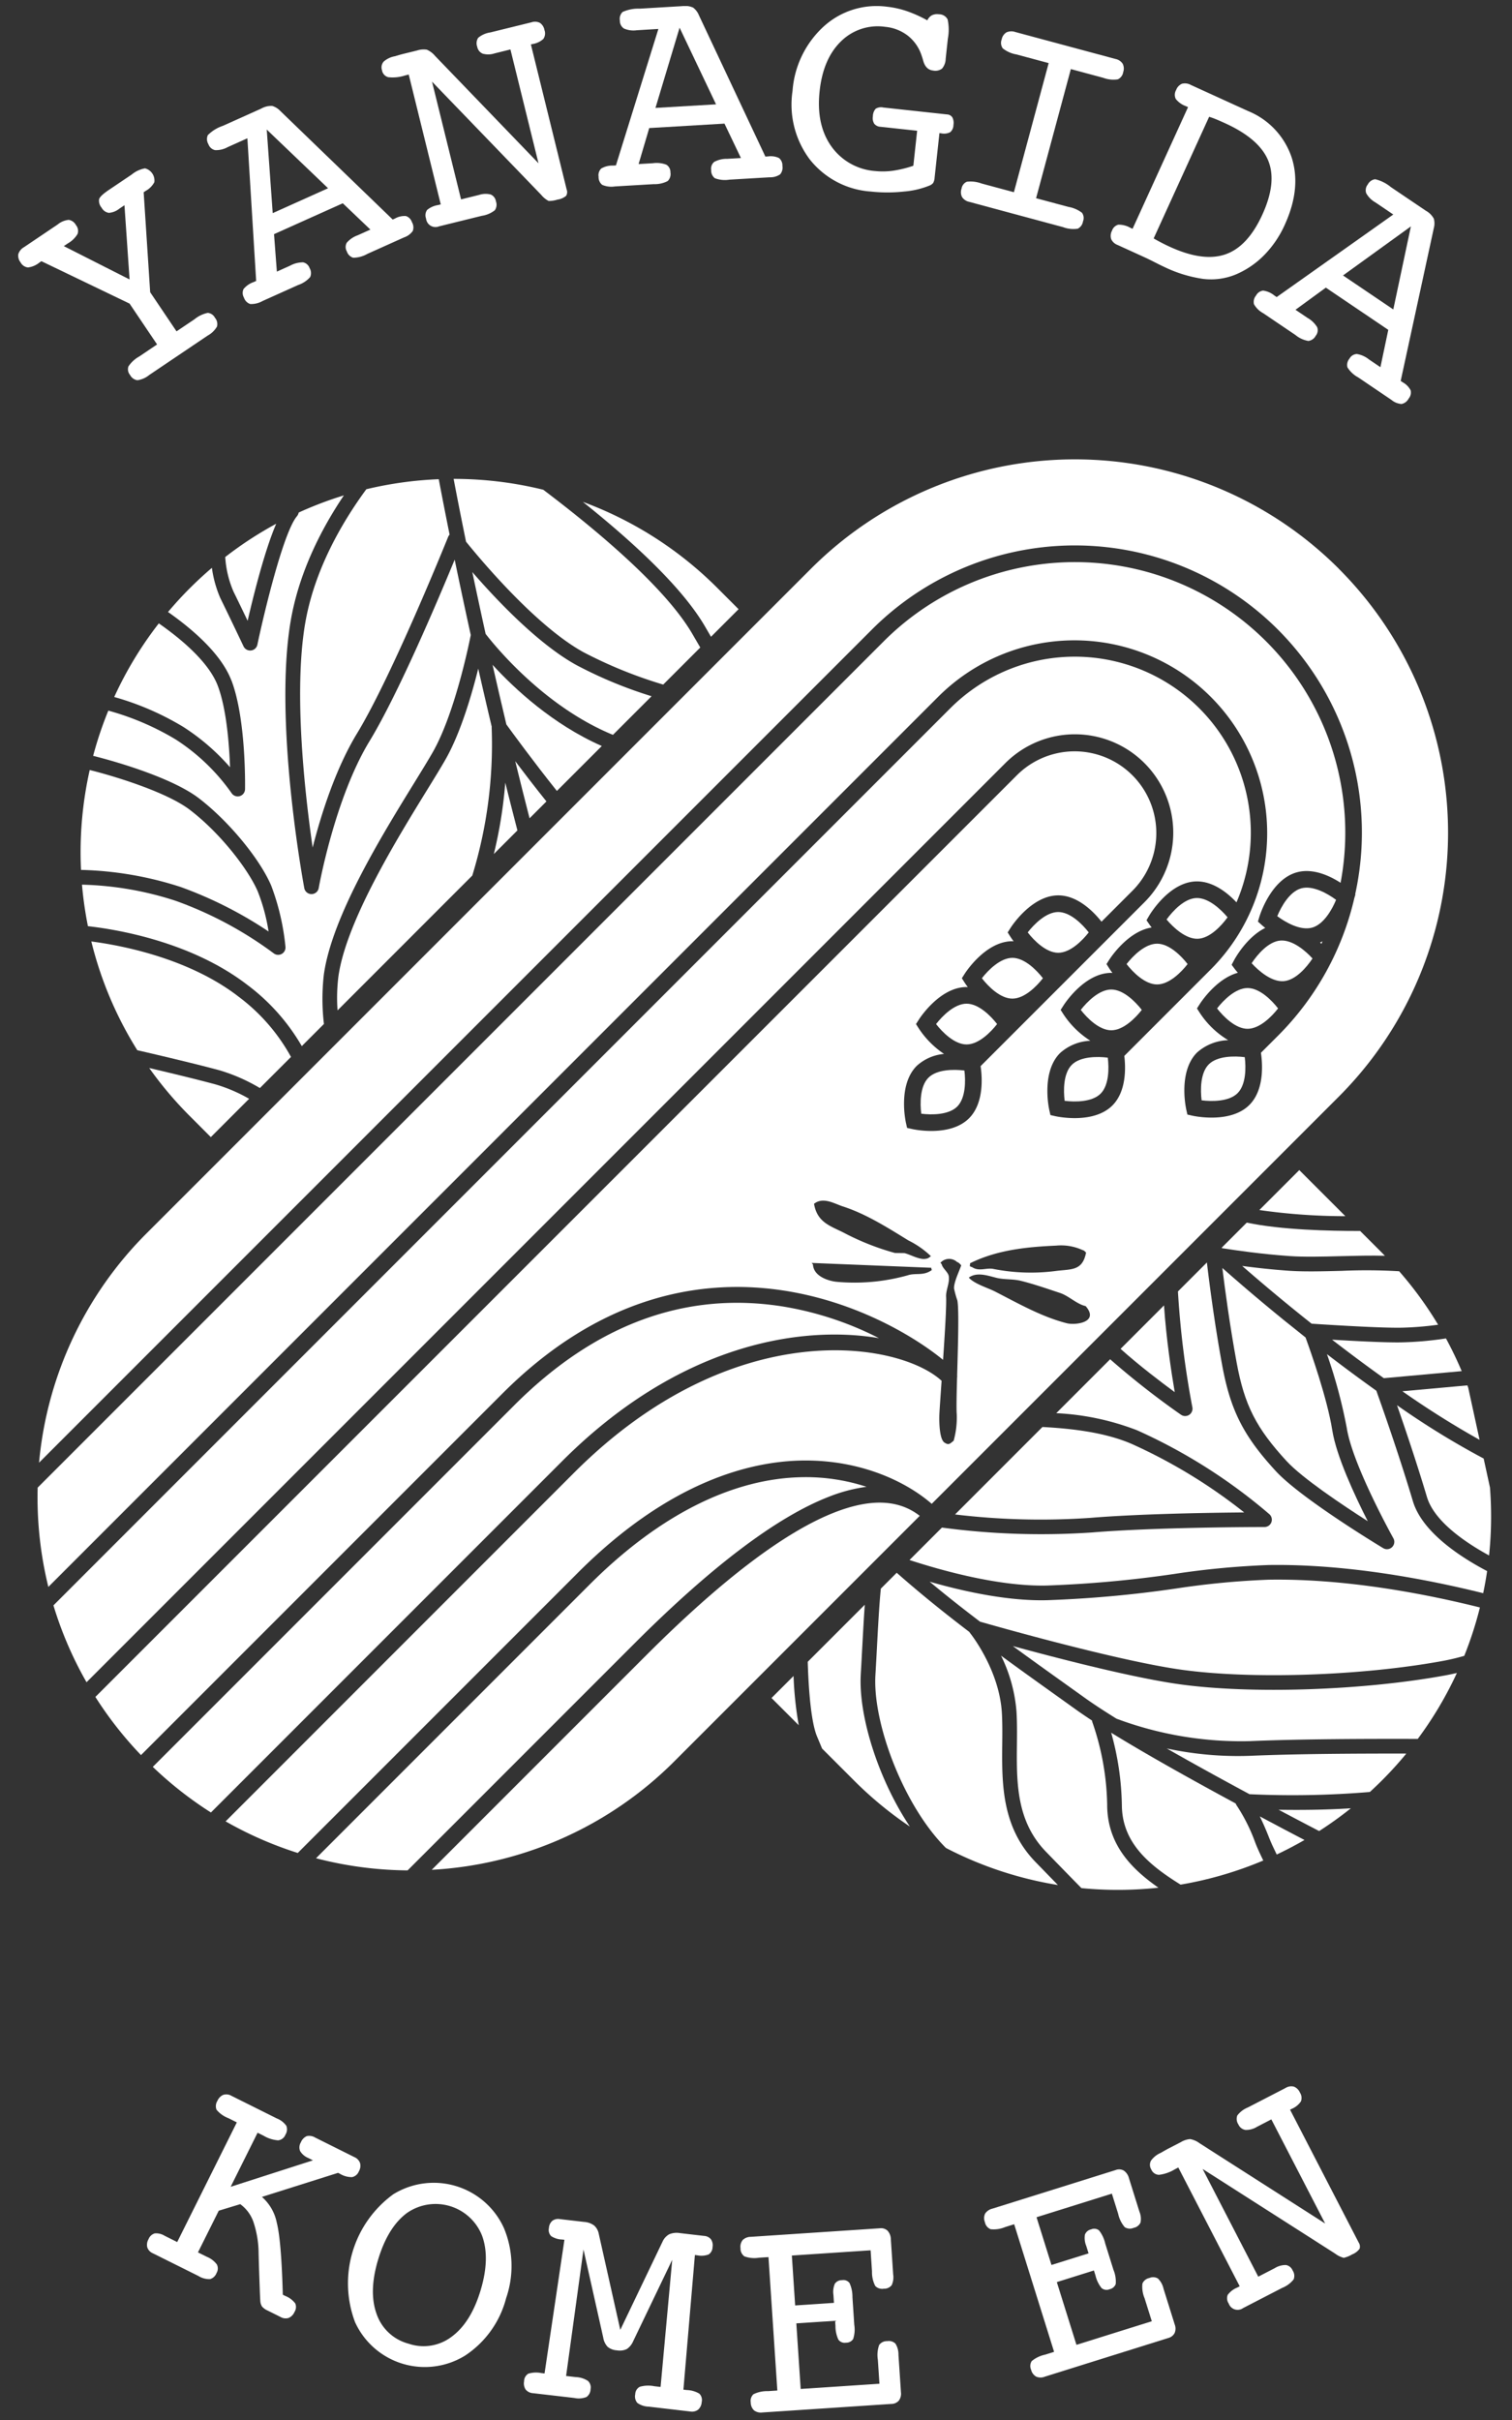<svg xmlns="http://www.w3.org/2000/svg" xmlns:xlink="http://www.w3.org/1999/xlink" width="250" height="400" viewBox="0 0 250 400"><rect x="0" y="0" width="250" height="400" fill="#333333" stroke="none"/><defs><clipPath id="a"><rect width="243.543" height="397.765" fill="none"/></clipPath></defs><g transform="translate(-558 -300)"><g transform="translate(561 301)"><g clip-path="url(#a)"><path d="M29.159,78.786a5.123,5.123,0,0,1,2.2-1.057,1.5,1.5,0,0,1,1.184.814,1.6,1.6,0,0,1,.337,1.445,3.973,3.973,0,0,1-1.547,1.5L21.673,88a3.924,3.924,0,0,1-1.963.864A1.624,1.624,0,0,1,18.51,88a1.436,1.436,0,0,1-.269-1.43,5.208,5.208,0,0,1,1.784-1.633l2.949-1.988L18.424,76.2,3.848,69.19l-.345.233a3.635,3.635,0,0,1-1.888.8A1.594,1.594,0,0,1,.4,69.384a1.768,1.768,0,0,1-.371-1.363,2,2,0,0,1,.93-1.143l.917-.617,4.657-3.139a3.389,3.389,0,0,1,1.837-.765,1.645,1.645,0,0,1,1.184.857,1.513,1.513,0,0,1,.269,1.476,4.326,4.326,0,0,1-1.6,1.553l-.673.451,10.874,5.512-.845-12.27-.833.563A3.175,3.175,0,0,1,15,61.2a1.636,1.636,0,0,1-1.2-.853,1.763,1.763,0,0,1-.414-1.406q.158-.553,1.645-1.553l.53-.357,3.214-2.164a4.746,4.746,0,0,1,2.2-1.023,2.071,2.071,0,0,1,1.543,2.29,3.58,3.58,0,0,1-1.439,1.441l-.325.22L21.83,74.319l4.358,6.466Z" transform="translate(0 -27.016)" fill="#fff"/><path d="M69.341,38.468l-3.267,1.468a3.97,3.97,0,0,1-2.08.49,1.523,1.523,0,0,1-1.106-1,1.6,1.6,0,0,1-.086-1.48,6.342,6.342,0,0,1,2.472-1.53l6.378-2.865a3.293,3.293,0,0,1,1.812-.426,3.072,3.072,0,0,1,1.333.841L93.369,51.9l.381-.17a3.2,3.2,0,0,1,1.806-.408,1.558,1.558,0,0,1,.992,1.008,1.7,1.7,0,0,1,.141,1.453,2.862,2.862,0,0,1-1.431,1.062l-6.086,2.735a4.754,4.754,0,0,1-2.337.631,1.6,1.6,0,0,1-1.051-1.047,1.452,1.452,0,0,1-.011-1.434A4.312,4.312,0,0,1,87.6,54.494l2.08-.935L85.113,49.21,73.747,54.318l.468,6.19,2.17-.975a4.428,4.428,0,0,1,2.171-.559,1.446,1.446,0,0,1,1.074.955,1.611,1.611,0,0,1,.088,1.482,4.563,4.563,0,0,1-1.961,1.3l-5.884,2.645a3.83,3.83,0,0,1-2.057.506,1.617,1.617,0,0,1-1.039-1.051,1.531,1.531,0,0,1-.072-1.422,3.72,3.72,0,0,1,1.661-1.149l.426-.192ZM73.529,50.84l9.151-4.114-10.139-9.7Z" transform="translate(-31.438 -16.611)" fill="#fff"/><path d="M133.746,34.56l1.214-.3,1.762-.435a3.451,3.451,0,0,1,1.93-.07,1.472,1.472,0,0,1,.859,1.127,1.6,1.6,0,0,1-.18,1.473,4.531,4.531,0,0,1-2.16.923l-5.953,1.468-1.12.277a1.563,1.563,0,0,1-2.139-1.292,1.534,1.534,0,0,1,.168-1.418,3.676,3.676,0,0,1,1.808-.812l.453-.112-5.294-21.46-.6.147a6.586,6.586,0,0,1-2.8.287A1.421,1.421,0,0,1,120.67,13.2a1.446,1.446,0,0,1,.292-1.426,3.824,3.824,0,0,1,1.868-.876q.939-.286,1.416-.4l2.239-.551a3.432,3.432,0,0,1,1.6-.13,3.666,3.666,0,0,1,1.351,1.017L146.55,28.595,141.909,9.78l-.929.23-1.692.42a3.379,3.379,0,0,1-1.973.043,1.531,1.531,0,0,1-.9-1.154,1.622,1.622,0,0,1,.166-1.469,4.068,4.068,0,0,1,2.006-.886l5.692-1.4,1.144-.283a1.748,1.748,0,0,1,1.38.116,1.83,1.83,0,0,1,.733,1.182,1.606,1.606,0,0,1-.182,1.459,3.391,3.391,0,0,1-1.777.843l-.284.071,5.915,23.983a1.2,1.2,0,0,1-.086,1.033,2.792,2.792,0,0,1-1.424.627,4.713,4.713,0,0,1-1.472.226,3.87,3.87,0,0,1-1.22-1L128.944,15.1Z" transform="translate(-60.512 -2.605)" fill="#fff"/><path d="M202.5,3.784,198.93,4a3.963,3.963,0,0,1-2.118-.281,1.514,1.514,0,0,1-.68-1.323,1.588,1.588,0,0,1,.445-1.414,6.292,6.292,0,0,1,2.855-.551L206.41.015a3.283,3.283,0,0,1,1.845.247,3.052,3.052,0,0,1,.947,1.259l10.988,23.36.416-.025a3.216,3.216,0,0,1,1.833.261,1.56,1.56,0,0,1,.569,1.294,1.716,1.716,0,0,1-.384,1.412,2.878,2.878,0,0,1-1.718.48l-6.659.394a4.727,4.727,0,0,1-2.412-.239,1.607,1.607,0,0,1-.608-1.353,1.456,1.456,0,0,1,.5-1.343,4.3,4.3,0,0,1,2.145-.508l2.276-.133-2.72-5.69-12.441.735-1.76,5.953,2.374-.142a4.459,4.459,0,0,1,2.227.251,1.443,1.443,0,0,1,.665,1.275,1.606,1.606,0,0,1-.445,1.416,4.557,4.557,0,0,1-2.292.516l-6.441.38a3.867,3.867,0,0,1-2.1-.257,1.626,1.626,0,0,1-.6-1.353,1.528,1.528,0,0,1,.437-1.353,3.683,3.683,0,0,1,1.963-.484l.465-.027Zm-.482,13.053,10.015-.59L206.006,3.578Z" transform="translate(-96.64 0)" fill="#fff"/><path d="M276.82,26.416l.627-5.784-6.049-.655a1.4,1.4,0,0,1-1.043-.508,1.743,1.743,0,0,1-.224-1.233A1.893,1.893,0,0,1,270.587,17a1.666,1.666,0,0,1,1.257-.212l10.533,1.143a1.111,1.111,0,0,1,.9.5,2.005,2.005,0,0,1,.173,1.241,1.572,1.572,0,0,1-.538,1.2,2.239,2.239,0,0,1-1.462.188l-.318-.035-.731,6.757-.063.584a2.007,2.007,0,0,1-.247.9,1.482,1.482,0,0,1-.639.439,14.146,14.146,0,0,1-4.2.975,25.123,25.123,0,0,1-5.453,0,14.09,14.09,0,0,1-10.108-5.315,15.093,15.093,0,0,1-2.847-11.314A16.008,16.008,0,0,1,261.98,3.412,13,13,0,0,1,272.487.133a15.146,15.146,0,0,1,3.29.739,21.129,21.129,0,0,1,3.351,1.512,1.841,1.841,0,0,1,.768-.844,2,2,0,0,1,1.141-.16,1.6,1.6,0,0,1,1.451.847,8.048,8.048,0,0,1,.037,3.188l-.359,3.317a2.6,2.6,0,0,1-.6,1.626,1.845,1.845,0,0,1-1.49.319q-1.268-.138-1.661-1.759-.144-.485-.239-.743a6.884,6.884,0,0,0-2.263-3.255,7.2,7.2,0,0,0-3.741-1.464,8.633,8.633,0,0,0-7.318,2.4q-2.953,2.87-3.531,8.231-.6,5.532,1.925,9.106a9.757,9.757,0,0,0,7.3,4.1,11.974,11.974,0,0,0,2.9-.055,18.431,18.431,0,0,0,3.359-.818" transform="translate(-128.804 -0.019)" fill="#fff"/><path d="M330.634,37.41a5.106,5.106,0,0,1,2.241.973,1.5,1.5,0,0,1,.16,1.428,1.6,1.6,0,0,1-.868,1.2,4.82,4.82,0,0,1-2.433-.259l-14.378-3.874-1.114-.3a1.9,1.9,0,0,1-1.188-.777,1.735,1.735,0,0,1-.1-1.4,1.486,1.486,0,0,1,.869-1.151,5.2,5.2,0,0,1,2.437.288l5.353,1.441,5.749-21.342L322,12.2a4.939,4.939,0,0,1-2.224-.992,1.554,1.554,0,0,1-.184-1.484,1.744,1.744,0,0,1,.8-1.171,2.015,2.015,0,0,1,1.462-.051l1.065.288L337.3,12.658l1.114.3a1.846,1.846,0,0,1,1.176.773,1.771,1.771,0,0,1,.094,1.4,1.56,1.56,0,0,1-.894,1.194,4.8,4.8,0,0,1-2.408-.255l-5.353-1.441-5.749,21.343Z" transform="translate(-156.97 -4.209)" fill="#fff"/><path d="M368.209,54.42l-3.526-1.608-1.005-.459a1.874,1.874,0,0,1-1.055-.967,1.771,1.771,0,0,1,.138-1.394,1.5,1.5,0,0,1,1.029-.986,3.787,3.787,0,0,1,1.971.494l.4.184,9.171-20.111-.357-.16a3.724,3.724,0,0,1-1.678-1.2,1.575,1.575,0,0,1,.069-1.478,1.77,1.77,0,0,1,.967-1.029,2,2,0,0,1,1.462.2l.961.437,3.525,1.608,4.931,2.251a12.608,12.608,0,0,1,7.229,7.621q1.668,5.091-1.11,11.182a17.179,17.179,0,0,1-3.462,5.08,14.428,14.428,0,0,1-4.792,3.208,10.8,10.8,0,0,1-5.229.674,22,22,0,0,1-6.533-2.021q-.445-.2-1.484-.731c-.694-.353-1.235-.616-1.621-.792m1.435-3.147c.455.261.914.51,1.371.747s.911.455,1.359.659q5.488,2.5,9.164,1.214t6.088-6.578q2.423-5.315.961-8.905t-7.11-6.169c-.7-.317-1.235-.553-1.606-.7a10.624,10.624,0,0,0-1.055-.372Z" transform="translate(-181.896 -12.865)" fill="#fff"/><path d="M433.073,63.284l-2.967-2.006a3.96,3.96,0,0,1-1.512-1.51,1.524,1.524,0,0,1,.265-1.463,1.6,1.6,0,0,1,1.214-.853,6.328,6.328,0,0,1,2.6,1.3l5.792,3.914a3.271,3.271,0,0,1,1.314,1.319,3.057,3.057,0,0,1-.014,1.575l-5.472,25.229.347.233a3.2,3.2,0,0,1,1.3,1.322,1.559,1.559,0,0,1-.335,1.37,1.71,1.71,0,0,1-1.163.888,2.883,2.883,0,0,1-1.655-.661L427.258,90.2a4.709,4.709,0,0,1-1.768-1.653,1.6,1.6,0,0,1,.337-1.445,1.454,1.454,0,0,1,1.213-.763,4.268,4.268,0,0,1,2.01.9l1.892,1.279,1.3-6.171-10.325-6.978L416.9,79.029l1.971,1.331a4.417,4.417,0,0,1,1.616,1.553,1.439,1.439,0,0,1-.245,1.416,1.605,1.605,0,0,1-1.212.853,4.532,4.532,0,0,1-2.136-.983l-5.345-3.613a3.83,3.83,0,0,1-1.515-1.482,1.629,1.629,0,0,1,.349-1.437,1.529,1.529,0,0,1,1.168-.81,3.728,3.728,0,0,1,1.853.81l.386.261Zm-8.316,10.072,8.314,5.617,2.909-13.725Z" transform="translate(-205.698 -28.826)" fill="#fff"/><path d="M51.18,718.87l1.47.733a3.884,3.884,0,0,1,1.649,1.259,1.455,1.455,0,0,1-.053,1.428,1.623,1.623,0,0,1-1.074,1,3.428,3.428,0,0,1-1.931-.524l-7.509-3.741a1.653,1.653,0,0,1-.928-.969,1.838,1.838,0,0,1,.2-1.367,1.6,1.6,0,0,1,1.007-.951,2.605,2.605,0,0,1,1.635.376l.7.351,1.4.7,9.859-19.782-1.4-.7a4.668,4.668,0,0,1-1.961-1.4,1.622,1.622,0,0,1,.157-1.468,1.846,1.846,0,0,1,.971-.985,1.662,1.662,0,0,1,1.333.157l7.507,3.743a3.461,3.461,0,0,1,1.582,1.225,1.628,1.628,0,0,1-.153,1.461,1.457,1.457,0,0,1-1.2.933,5.438,5.438,0,0,1-2.416-.764l-.988-.492-4.453,8.937,13.61-4.374-.265-.13-.482-.243a2.848,2.848,0,0,1-1.372-1.149,1.6,1.6,0,0,1,.118-1.449,1.845,1.845,0,0,1,.98-1.031,1.881,1.881,0,0,1,1.388.239l6.476,3.228a1.708,1.708,0,0,1,.941.976,1.81,1.81,0,0,1-.19,1.371,1.548,1.548,0,0,1-1.124.961,3.751,3.751,0,0,1-2.013-.551l-.308-.153L61.754,709.7a7.645,7.645,0,0,1,2.464,4.3q.747,2.95.991,11.869l.4.2a3.844,3.844,0,0,1,1.659,1.239,1.518,1.518,0,0,1-.132,1.416,1.842,1.842,0,0,1-.969.983,1.662,1.662,0,0,1-1.333-.157l-2.108-1.051a2.76,2.76,0,0,1-.943-.663,1.947,1.947,0,0,1-.3-1.025q-.044-.406-.218-5.671l-.057-2.029a16.726,16.726,0,0,0-.845-5.233A6.078,6.078,0,0,0,58.17,710.9l-3.553,1.08Z" transform="translate(-21.447 -347.576)" fill="#fff"/><path d="M135.49,741.091a16.251,16.251,0,0,1-6.755,9.481,12.676,12.676,0,0,1-18.233-5.516,18.207,18.207,0,0,1,6.339-21.134,12.741,12.741,0,0,1,18.26,5.547,16.246,16.246,0,0,1,.389,11.623m-16.135,7.533a7.664,7.664,0,0,0,7.124-1.151q3.179-2.338,4.784-7.658t.251-9.026a8.262,8.262,0,0,0-12.417-3.772q-3.147,2.324-4.767,7.688-1.605,5.32-.251,9.027a7.639,7.639,0,0,0,5.276,4.892" transform="translate(-54.802 -362.24)" fill="#fff"/><path d="M183.778,752.43l7.014-14.643a2.567,2.567,0,0,1,1.084-1.159,3.175,3.175,0,0,1,1.763-.19l4,.465a1.559,1.559,0,0,1,1.132.565,1.733,1.733,0,0,1,.259,1.277,1.473,1.473,0,0,1-.647,1.222,3.435,3.435,0,0,1-1.882.139l-.388-.045-1.9,22.253.561.065a4.3,4.3,0,0,1,2.078.6,1.488,1.488,0,0,1,.383,1.39,1.814,1.814,0,0,1-.59,1.253,1.7,1.7,0,0,1-1.319.3l-6.847-.8a3.394,3.394,0,0,1-1.88-.614,1.627,1.627,0,0,1-.353-1.424,1.424,1.424,0,0,1,.763-1.247,5.1,5.1,0,0,1,2.382-.092l1.047.122,1.925-21.015-6.455,13.451a2.936,2.936,0,0,1-1.067,1.308,2.758,2.758,0,0,1-1.653.2,2.588,2.588,0,0,1-1.512-.584,2.871,2.871,0,0,1-.716-1.5l-3.267-14.58-2.876,20.905,1.633.188a3.887,3.887,0,0,1,1.976.626,1.453,1.453,0,0,1,.435,1.361,1.628,1.628,0,0,1-.671,1.3,3.443,3.443,0,0,1-2,.163l-6.823-.792a1.72,1.72,0,0,1-1.227-.588,1.823,1.823,0,0,1-.273-1.365,1.482,1.482,0,0,1,.69-1.267,4.316,4.316,0,0,1,2.16-.106l.536.061,3.286-22.091-.39-.045a3.48,3.48,0,0,1-1.81-.566,1.458,1.458,0,0,1-.363-1.341,1.7,1.7,0,0,1,.557-1.18,1.6,1.6,0,0,1,1.243-.288l4,.464a3.174,3.174,0,0,1,1.672.59,2.439,2.439,0,0,1,.767,1.372Z" transform="translate(-84.215 -368.329)" fill="#fff"/><path d="M244.455,767.546l-1.151.076a1.848,1.848,0,0,1-1.363-.351,1.784,1.784,0,0,1-.541-1.292,1.506,1.506,0,0,1,.439-1.369,5.1,5.1,0,0,1,2.386-.516l1.569-.1-1.465-22.054-1.567.1a4.815,4.815,0,0,1-2.412-.221,1.567,1.567,0,0,1-.643-1.345,1.769,1.769,0,0,1,.365-1.365,1.955,1.955,0,0,1,1.355-.52l1.1-.074,20.217-1.339a1.57,1.57,0,0,1,1.294.418,2.188,2.188,0,0,1,.525,1.428l.383,5.776a3.074,3.074,0,0,1-.249,1.786,1.564,1.564,0,0,1-1.289.579,1.593,1.593,0,0,1-1.42-.447,4.9,4.9,0,0,1-.541-2.4l-.231-3.5-13.021.863.545,8.251,6.414-.428-.084-1.3a3.428,3.428,0,0,1,.231-1.859,1.4,1.4,0,0,1,1.2-.594,1.273,1.273,0,0,1,1.226.471,5.429,5.429,0,0,1,.486,2.339l.3,4.555a5.02,5.02,0,0,1-.186,2.372,1.373,1.373,0,0,1-1.19.6,1.272,1.272,0,0,1-1.251-.51,5.268,5.268,0,0,1-.48-2.253l-.059-.857-6.412.425.72,10.843,13.021-.864-.263-3.965a4.9,4.9,0,0,1,.22-2.449,1.579,1.579,0,0,1,1.345-.629,1.558,1.558,0,0,1,1.345.414,3.376,3.376,0,0,1,.5,1.872l.41,6.169a1.9,1.9,0,0,1-.351,1.377,1.639,1.639,0,0,1-1.217.547Z" transform="translate(-120.266 -369.864)" fill="#fff"/><path d="M331.661,751.577l-1.1.345a1.842,1.842,0,0,1-1.408-.022,1.771,1.771,0,0,1-.83-1.129,1.5,1.5,0,0,1,.1-1.433,5.124,5.124,0,0,1,2.2-1.061l1.5-.47-6.6-21.092-1.5.47a4.821,4.821,0,0,1-2.4.351,1.567,1.567,0,0,1-.939-1.159,1.759,1.759,0,0,1,.031-1.41,1.958,1.958,0,0,1,1.2-.826l1.053-.329,19.337-6.055a1.57,1.57,0,0,1,1.355.1,2.184,2.184,0,0,1,.847,1.265l1.729,5.525a3.068,3.068,0,0,1,.176,1.794,1.557,1.557,0,0,1-1.118.865,1.582,1.582,0,0,1-1.484-.1,4.912,4.912,0,0,1-1.088-2.2l-1.047-3.347-12.455,3.9,2.47,7.89,6.133-1.919-.388-1.243a3.44,3.44,0,0,1-.212-1.861,1.4,1.4,0,0,1,1.029-.861,1.27,1.27,0,0,1,1.3.168,5.41,5.41,0,0,1,1.023,2.161l1.363,4.355a5.034,5.034,0,0,1,.376,2.351,1.365,1.365,0,0,1-1.015.857,1.27,1.27,0,0,1-1.335-.2,5.276,5.276,0,0,1-1-2.078l-.255-.82-6.135,1.921,3.247,10.37,12.457-3.9-1.19-3.792a4.915,4.915,0,0,1-.361-2.432,1.577,1.577,0,0,1,1.161-.929,1.545,1.545,0,0,1,1.4.086,3.366,3.366,0,0,1,.932,1.7l1.847,5.9a1.883,1.883,0,0,1-.017,1.42,1.636,1.636,0,0,1-1.055.818Z" transform="translate(-160.835 -360.073)" fill="#fff"/><path d="M393.485,721.546l1.11-.575,1.614-.833a3.422,3.422,0,0,1,1.859-.518,1.473,1.473,0,0,1,1.1.9,1.6,1.6,0,0,1,.168,1.472,4.547,4.547,0,0,1-1.886,1.4L392,726.207l-1.023.529a1.561,1.561,0,0,1-2.38-.759,1.538,1.538,0,0,1-.167-1.418A3.673,3.673,0,0,1,390,723.348l.416-.214L380.264,703.5l-.543.282a6.584,6.584,0,0,1-2.655.929,1.422,1.422,0,0,1-1.273-.888,1.443,1.443,0,0,1-.047-1.453,3.838,3.838,0,0,1,1.612-1.288q.85-.494,1.284-.72l2.049-1.059a3.489,3.489,0,0,1,1.525-.5,3.656,3.656,0,0,1,1.549.676l20.782,13.284-8.9-17.217-.849.441-1.547.8a3.369,3.369,0,0,1-1.908.5,1.534,1.534,0,0,1-1.149-.912,1.623,1.623,0,0,1-.178-1.468,4.062,4.062,0,0,1,1.743-1.329l5.21-2.69,1.045-.541a1.761,1.761,0,0,1,1.371-.21,1.826,1.826,0,0,1,.988.978,1.609,1.609,0,0,1,.162,1.463,3.4,3.4,0,0,1-1.531,1.233l-.261.135L410.087,715.9a1.208,1.208,0,0,1,.154,1.023,2.77,2.77,0,0,1-1.237.943,4.661,4.661,0,0,1-1.38.561,3.847,3.847,0,0,1-1.42-.688L384.284,703.74Z" transform="translate(-188.438 -346.235)" fill="#fff"/><path d="M419.385,312.955c-.943,1.426-2.782,3.6-4.772,3.751s-4.139-1.706-5.29-2.967c.941-1.428,2.78-3.6,4.768-3.749s4.149,1.7,5.294,2.965" transform="translate(-205.372 -155.528)" fill="#fff" fill-rule="evenodd"/><path d="M402.889,332.493c-1.994,0-4-2.019-5.045-3.368,1.049-1.349,3.051-3.369,5.045-3.369s4,2.019,5.045,3.369c-1.049,1.349-3.051,3.368-5.045,3.368" transform="translate(-199.612 -163.443)" fill="#fff" fill-rule="evenodd"/><path d="M432.252,310.679c-.076-.076-.149-.149-.231-.227.139-.057.275-.116.408-.181-.059.138-.116.273-.176.408" transform="translate(-216.76 -155.674)" fill="#fff" fill-rule="evenodd"/><path d="M423.586,299.065c-1.933.537-4.4-.874-5.762-1.894.651-1.58,2.041-4.065,3.963-4.6s4.39.878,5.762,1.9c-.651,1.581-2.041,4.061-3.963,4.594" transform="translate(-209.637 -146.737)" fill="#fff" fill-rule="evenodd"/><path d="M54.293,514.418a61.768,61.768,0,0,1-9.614-7.541l59.769-59.769c13.452-13.453,28.463-18.933,44.62-16.292a53.972,53.972,0,0,1,15.678,5.2c-12.978-2.192-33.056,1.008-52.336,20.286Z" transform="translate(-22.417 -215.832)" fill="#fff" fill-rule="evenodd"/><path d="M172.754,521.644c12.417-12.417,22.864-20.339,31.05-23.548,6.018-2.358,10.649-2.164,14.131.547l-40.544,40.544a61.464,61.464,0,0,1-40.146,17.964Z" transform="translate(-68.861 -249.09)" fill="#fff" fill-rule="evenodd"/><path d="M179.468,488.011a32.3,32.3,0,0,1,10.4,1.594,26.42,26.42,0,0,0-6.335,1.688c-8.543,3.349-19.307,11.48-31.993,24.166l-37.55,37.55A61.989,61.989,0,0,1,98.847,551l45.235-45.236c11.5-11.5,23.737-17.639,35.385-17.752" transform="translate(-49.595 -244.852)" fill="#fff" fill-rule="evenodd"/><path d="M305.533,358.961c-1.41,1.41-4.255,1.4-5.949,1.186-.21-1.7-.226-4.539,1.186-5.951s4.257-1.4,5.949-1.188c.21,1.7.223,4.541-1.186,5.953" transform="translate(-150.26 -177.063)" fill="#fff" fill-rule="evenodd"/><path d="M353.111,354.7c-1.41,1.41-4.255,1.4-5.949,1.186-.212-1.7-.224-4.541,1.184-5.951s4.255-1.4,5.951-1.184c.212,1.7.223,4.539-1.186,5.949" transform="translate(-174.131 -174.931)" fill="#fff" fill-rule="evenodd"/><path d="M340.055,307.273c-1.994,0-4-2.019-5.045-3.367,1.049-1.349,3.051-3.37,5.045-3.37s4,2.021,5.045,3.37c-1.049,1.347-3.051,3.367-5.045,3.367" transform="translate(-168.086 -150.789)" fill="#fff" fill-rule="evenodd"/><path d="M324.849,322.478c-2.006,0-4-2.019-5.047-3.367,1.049-1.347,3.052-3.37,5.047-3.37s4,2.019,5.045,3.369c-1.049,1.349-3.051,3.368-5.045,3.368" transform="translate(-160.456 -158.418)" fill="#fff" fill-rule="evenodd"/><path d="M309.646,337.681c-1.994,0-4-2.019-5.045-3.367,1.049-1.349,3.051-3.37,5.045-3.37s4,2.019,5.047,3.367c-1.049,1.349-3.053,3.37-5.047,3.37" transform="translate(-152.829 -166.046)" fill="#fff" fill-rule="evenodd"/><path d="M386.257,302.627c-1.992.071-4.066-1.874-5.165-3.184,1-1.384,2.929-3.476,4.921-3.549s4.066,1.876,5.165,3.186c-1,1.385-2.929,3.476-4.921,3.547" transform="translate(-191.207 -148.459)" fill="#fff" fill-rule="evenodd"/><path d="M398.565,354.53c-1.41,1.41-4.255,1.4-5.949,1.186-.212-1.692-.226-4.539,1.186-5.949s4.253-1.4,5.949-1.186c.212,1.7.223,4.539-1.186,5.949" transform="translate(-196.937 -174.843)" fill="#fff" fill-rule="evenodd"/><path d="M372.865,317.778c-2.006,0-4-2.019-5.047-3.367,1.049-1.347,3.053-3.37,5.047-3.37s4,2.019,5.045,3.369c-1.049,1.349-3.051,3.368-5.045,3.368" transform="translate(-184.547 -156.06)" fill="#fff" fill-rule="evenodd"/><path d="M357.663,332.981c-1.994,0-4-2.019-5.045-3.367,1.049-1.349,3.051-3.37,5.045-3.37s4,2.021,5.045,3.37c-1.049,1.347-3.051,3.367-5.045,3.367" transform="translate(-176.921 -163.688)" fill="#fff" fill-rule="evenodd"/><path d="M165.987,185.505a74.287,74.287,0,0,0,13.178,5.349l6.129-6.129c-.437-.745-.864-1.48-1.279-2.192-4.366-7.543-15.425-16.884-24.682-23.885a61.878,61.878,0,0,0-14.821-1.794c.345,1.83,1.041,5.445,2.049,10.378,2.776,3.429,11.723,14.035,19.425,18.274" transform="translate(-72.507 -78.699)" fill="#fff" fill-rule="evenodd"/><path d="M94.385,180.916c-1.9,11.354-.033,27.98,1.259,36.928,1.351-5.3,3.732-12.939,7.335-18.86,5.837-9.588,14.978-32.274,15.071-32.5a1.166,1.166,0,0,1,.237-.361c-.9-4.472-1.51-7.663-1.792-9.163a61.9,61.9,0,0,0-11.976,1.657c-3.975,5.408-8.629,13.337-10.133,22.3" transform="translate(-46.949 -78.752)" fill="#fff" fill-rule="evenodd"/><path d="M164.954,250.5c.755,3.082,1.547,6.239,2.369,9.439l2.79-2.788c-1.909-2.38-3.7-4.71-5.159-6.651" transform="translate(-82.763 -125.683)" fill="#fff" fill-rule="evenodd"/><path d="M51.8,280.122a30.9,30.9,0,0,0-1.79-6.625c-1.543-3.6-6.167-9.625-11.235-13.492-3.8-2.9-12.288-5.517-16.55-6.576a61.965,61.965,0,0,0-1.439,16.511,57.778,57.778,0,0,1,16.478,2.824A67.057,67.057,0,0,1,51.8,280.122" transform="translate(-10.392 -127.154)" fill="#fff" fill-rule="evenodd"/><path d="M43.3,221.9a36.073,36.073,0,0,1,7.731,6.672c-.134-3.768-.582-9.67-2.033-13.484-1.661-4.358-7.052-8.411-9.743-10.3a61.28,61.28,0,0,0-7.372,12.17A46.269,46.269,0,0,1,43.3,221.9" transform="translate(-15.996 -102.752)" fill="#fff" fill-rule="evenodd"/><path d="M131.407,229.486c0-.025.008-.047.008-.073-.788-3.323-1.534-6.543-2.23-9.617-1.1,4.421-2.96,10.729-5.431,15.043-.772,1.349-1.835,3.076-3.066,5.074-4.994,8.113-13.355,21.691-14.626,30.769a28.675,28.675,0,0,0-.141,5.6L128.2,254a73.961,73.961,0,0,0,3.2-24.513" transform="translate(-53.109 -110.279)" fill="#fff" fill-rule="evenodd"/><path d="M157.424,218.527c.712,3.145,1.476,6.443,2.286,9.857.9,1.239,4.355,5.988,8.353,10.994l7.427-7.427c-8.121-3.575-14.449-9.475-18.066-13.423" transform="translate(-78.985 -109.643)" fill="#fff" fill-rule="evenodd"/><path d="M53.683,363.708l6.333-6.333a25.572,25.572,0,0,0-5.557-2.381c-3.037-.819-7.184-1.823-10.962-2.708a61.953,61.953,0,0,0,6.718,7.953Z" transform="translate(-21.824 -176.755)" fill="#fff" fill-rule="evenodd"/><path d="M207.63,185.143c.31.533.627,1.08.951,1.635l4.559-4.559-3.467-3.468a61.443,61.443,0,0,0-22.281-14.272c10.213,8.163,17.023,15.109,20.239,20.664" transform="translate(-94.021 -82.525)" fill="#fff" fill-rule="evenodd"/><path d="M72.424,187.773c1.013-4.386,2.853-11.715,4.726-16.039a61.325,61.325,0,0,0-8.429,5.5,16.978,16.978,0,0,0,1.374,5.737c.771,1.565,1.623,3.331,2.329,4.806" transform="translate(-34.479 -86.165)" fill="#fff" fill-rule="evenodd"/><path d="M45.9,192.915c2.431,6.382,2.253,17.506,2.245,17.976a1.216,1.216,0,0,1-.882,1.145,1.284,1.284,0,0,1-.331.045,1.213,1.213,0,0,1-1.021-.559,33.339,33.339,0,0,0-9.274-8.882A44.552,44.552,0,0,0,25.541,197.9a61.406,61.406,0,0,0-2.51,7.474c4.4,1.1,13.221,3.763,17.448,6.986,4.9,3.741,10.06,9.961,11.994,14.464a39.439,39.439,0,0,1,2.357,10.112A1.213,1.213,0,0,1,52.863,238a62.5,62.5,0,0,0-16.188-8.664,54.027,54.027,0,0,0-15.49-2.669,62.07,62.07,0,0,0,.984,6.865c4.443.49,16.894,2.454,26.283,9.646a33.761,33.761,0,0,1,9.078,10.176l3.661-3.66a35,35,0,0,1-.012-8.182c1.341-9.582,9.537-22.9,14.962-31.7,1.219-1.982,2.273-3.694,3.027-5.01,3.739-6.529,6.117-18.468,6.3-19.393-1.017-4.625-1.908-8.827-2.659-12.461-2.674,6.476-9.329,22.194-14.076,29.993-5.766,9.473-8.378,24.138-8.406,24.285a1.209,1.209,0,0,1-1.188,1h-.006a1.211,1.211,0,0,1-1.192-.99c-.208-1.114-5.045-27.468-2.269-44.03,1.371-8.174,5.147-15.433,8.816-20.883a61.266,61.266,0,0,0-7.47,2.837,1.39,1.39,0,0,1-.3.621c-2.263,2.7-5.484,16.235-6.533,21.223a1.212,1.212,0,0,1-1.045.955,1.173,1.173,0,0,1-.144.008,1.212,1.212,0,0,1-1.1-.694c-.022-.045-2.13-4.5-3.83-7.957a18.877,18.877,0,0,1-1.4-5.016q-1.877,1.6-3.653,3.371c-1.269,1.267-2.465,2.58-3.6,3.927,2.915,2.053,8.6,6.39,10.476,11.319" transform="translate(-10.63 -81.442)" fill="#fff" fill-rule="evenodd"/><path d="M173.706,214.566c.084.035.176.071.261.106l6.384-6.384a71.63,71.63,0,0,1-12.423-5.147c-6.27-3.451-13.086-10.615-17.215-15.374.647,3.086,1.384,6.519,2.2,10.219,1.543,2,9.561,11.866,20.792,16.58" transform="translate(-75.618 -94.209)" fill="#fff" fill-rule="evenodd"/><path d="M159.744,257.6a74.006,74.006,0,0,1-1.892,11.807l3.9-3.9c-.7-2.706-1.374-5.349-2.01-7.905" transform="translate(-79.2 -129.248)" fill="#fff" fill-rule="evenodd"/><path d="M48.534,319.346C40.252,313,29.086,310.922,24.286,310.3a61.361,61.361,0,0,0,7.6,17.974c4.365,1.007,9.806,2.3,13.57,3.313a29.3,29.3,0,0,1,6.7,2.943l5.143-5.143a31.037,31.037,0,0,0-8.767-10.037" transform="translate(-12.185 -155.686)" fill="#fff" fill-rule="evenodd"/><path d="M305.351,542.843c-.449-7.207-5.257-13.157-5.306-13.217a.915.915,0,0,1-.055-.1c-4.1-3.12-8.105-6.341-12.025-9.794l-2.624,2.623c-.271,2.714-.462,6.323-.631,9.494-.082,1.567-.168,3.176-.265,4.786-.478,8.006,4.7,21.668,11.658,28.581a61.483,61.483,0,0,0,18.515,6.127c-1.074-1.1-2.3-2.364-3.712-3.815-5.627-5.8-5.553-13.061-5.49-19.462.019-1.831.037-3.561-.067-5.227" transform="translate(-142.701 -260.77)" fill="#fff" fill-rule="evenodd"/><path d="M333.332,486.382c8.209-.671,19.739-.845,25.374-.892a87.8,87.8,0,0,0-18.666-11.353c-4.171-1.788-9.356-2.49-14.69-2.77L310.9,485.823a118.552,118.552,0,0,0,22.436.559" transform="translate(-155.987 -236.501)" fill="#fff" fill-rule="evenodd"/><path d="M339.6,468.269a136.885,136.885,0,0,1,15.568-1.468c12.833-.2,26.1,2.329,35.471,4.656.253-1.211.472-2.427.651-3.651-4.431-2.327-10.747-6.437-12.276-11.564-2.39-8.006-5.351-16.327-6.041-18.25-2.649-1.89-5.386-3.913-8.166-6.045a83.565,83.565,0,0,1,3.282,12.227c.963,6.113,7.635,18.086,7.7,18.205a1.213,1.213,0,0,1-1.059,1.806,1.2,1.2,0,0,1-.625-.174c-.553-.333-13.576-8.2-17.753-12.735-5.335-5.792-7.488-10.03-8.855-17.431-1.331-7.215-2.213-14.27-2.541-17.052l-4.788,4.788a149.694,149.694,0,0,0,2.386,19.147,1.213,1.213,0,0,1-1.88,1.233,135.763,135.763,0,0,1-11.715-9.171l-8.911,8.912a42.646,42.646,0,0,1,13.36,2.825,90.377,90.377,0,0,1,21.88,13.874,1.212,1.212,0,0,1-.808,2.118h-.033c-.858,0-17.641.013-28.5.9a123.456,123.456,0,0,1-24.8-.808l-5.362,5.361c5.253,1.718,14.8,4.4,22.693,4.219a191.425,191.425,0,0,0,21.125-1.921" transform="translate(-148.404 -209.119)" fill="#fff" fill-rule="evenodd"/><path d="M357.645,550.356c-7.7-1.072-20.041-4.261-27.581-6.318,2.955,2.163,5.959,4.308,9.012,6.49l2.947,2.108c1.408,1.008,3.178,2.165,5.186,3.408a58.916,58.916,0,0,0,22.066,3.71c8.027-.355,19.709-.39,27.744-.363a61.325,61.325,0,0,0,6.476-10.906c-.621.147-1.245.281-1.867.394-13.629,2.506-32.128,3.127-43.983,1.476" transform="translate(-165.605 -272.963)" fill="#fff" fill-rule="evenodd"/><path d="M374.783,445.374c-.563-3.288-1.406-8.841-1.772-14.341l-7.184,7.184c3.056,2.733,6.639,5.458,8.956,7.157" transform="translate(-183.548 -216.264)" fill="#fff" fill-rule="evenodd"/><path d="M413.554,604.039c.314.806.759,1.772,1.275,2.812q2.332-1.1,4.59-2.4c-1.945-1.015-4.5-2.355-7.386-3.9.461.941.981,2.094,1.522,3.484" transform="translate(-206.731 -301.319)" fill="#fff" fill-rule="evenodd"/><path d="M418.277,598.1c2.737,1.451,5.06,2.669,6.7,3.519a61.617,61.617,0,0,0,5.243-3.764c-4.267.279-8.6.3-11.939.245" transform="translate(-209.864 -299.966)" fill="#fff" fill-rule="evenodd"/><path d="M395.021,579.224a56,56,0,0,1-13.856-1.21c4.515,2.58,9.339,5.223,13.678,7.559a153.984,153.984,0,0,0,19.9-.367q1-.921,1.977-1.888,2.152-2.152,4.047-4.458c-7.872-.015-18.37.039-25.742.365" transform="translate(-191.244 -290.01)" fill="#fff" fill-rule="evenodd"/><path d="M457.565,464.149c1.267,3.633,3.249,9.474,4.945,15.16,1.2,4.016,6.286,7.49,10.276,9.672a62.108,62.108,0,0,0,.147-11.233l-1.043-4.786a135.727,135.727,0,0,1-14.325-8.813" transform="translate(-229.576 -232.88)" fill="#fff" fill-rule="evenodd"/><path d="M364.481,584.823c.069,6.223,4.585,9.894,9.708,13.07a61.52,61.52,0,0,0,13.676-3.988c-.527-1.07-.986-2.072-1.315-2.919a29.043,29.043,0,0,0-3.067-6.149,1.115,1.115,0,0,1-.176-.353c-6.82-3.68-14.638-8.029-20.592-11.7a46.829,46.829,0,0,1,1.766,12.042" transform="translate(-181.987 -287.384)" fill="#fff" fill-rule="evenodd"/><path d="M250,557.606l4.5,4.5a58.865,58.865,0,0,1-.857-8.139Z" transform="translate(-125.435 -277.944)" fill="#fff" fill-rule="evenodd"/><path d="M387.346,535.436c1.172-.216,2.353-.5,3.521-.835a61.222,61.222,0,0,0,2.59-8c-9.217-2.3-22.28-4.794-34.895-4.59a135.4,135.4,0,0,0-15.288,1.449,193.1,193.1,0,0,1-21.382,1.941c-6.522.171-13.924-1.48-19.421-3.06,2.733,2.278,5.509,4.466,8.331,6.608,3.1.888,22.9,6.494,33.332,7.947,11.631,1.619,29.8,1.005,43.211-1.459" transform="translate(-151.761 -261.905)" fill="#fff" fill-rule="evenodd"/><path d="M472.109,466.566l-1.878-8.621c-.047-.127-.092-.255-.139-.382l-10.747.973a147.825,147.825,0,0,0,12.765,8.031" transform="translate(-230.469 -229.575)" fill="#fff" fill-rule="evenodd"/><path d="M270.784,541.811c.1-1.6.18-3.21.265-4.77.142-2.649.267-4.861.4-6.708l-9.433,9.431c.167,5.458.639,10.215,1.551,12.378.275.653.549,1.31.82,1.963l5.292,5.29a61.77,61.77,0,0,0,9.223,7.6c-5.178-7.752-8.529-18.25-8.115-25.181" transform="translate(-131.462 -266.087)" fill="#fff" fill-rule="evenodd"/><path d="M343.713,572.022a43.693,43.693,0,0,0-2.443-13.778,1.181,1.181,0,0,1-.069-.3c-.935-.614-1.794-1.2-2.553-1.739l-2.943-2.106c-3.239-2.313-6.421-4.588-9.549-6.882a25.241,25.241,0,0,1,2.559,9.264c.108,1.755.09,3.608.072,5.4-.063,6.225-.13,12.662,4.8,17.748,2.462,2.539,4.394,4.518,5.861,6.012a62.161,62.161,0,0,0,12.735-.07c-4.568-3.18-8.4-7.2-8.474-13.549" transform="translate(-163.644 -274.557)" fill="#fff" fill-rule="evenodd"/><path d="M411.878,392.748a100.64,100.64,0,0,0,14.223,1.015l-7.619-7.619Z" transform="translate(-206.654 -193.742)" fill="#fff" fill-rule="evenodd"/><path d="M436.009,442.2c2.916,2.249,5.788,4.384,8.559,6.364l12.876-1.164q-1.164-2.753-2.6-5.406a57.241,57.241,0,0,1-7.253.647c-2.563.063-7.963-.223-11.578-.441" transform="translate(-218.761 -221.765)" fill="#fff" fill-rule="evenodd"/><path d="M422.6,418.755c-3.2.08-6.225.157-8.739-.019-2.784-.192-5.49-.5-7.68-.792,3.764,3.284,7.637,6.5,11.48,9.545.375.025,11.119.747,14.9.663a53.48,53.48,0,0,0,6.016-.492,61.5,61.5,0,0,0-6.441-8.839,93.371,93.371,0,0,0-9.539-.065" transform="translate(-203.794 -209.697)" fill="#fff" fill-rule="evenodd"/><path d="M422.27,404.951c-5.012.012-13.117-.182-18.717-1.376l-.029-.008-4.155,4.155c.027.025.055.051.084.077,2.08.331,6.51.98,11.157,1.3,2.4.166,5.366.094,8.509.013,2.467-.061,4.969-.124,7.243-.061-.171-.174-.339-.351-.512-.524Z" transform="translate(-200.377 -202.484)" fill="#fff" fill-rule="evenodd"/><path d="M401.979,434.324c1.286,6.968,3.216,10.76,8.253,16.229,2.6,2.817,9.178,7.221,13.413,9.925-2.134-4.2-5.19-10.751-5.861-15.007-.83-5.282-3.592-13.086-4.422-15.357-4.617-3.645-9.28-7.523-13.758-11.486.4,3.268,1.215,9.417,2.374,15.7" transform="translate(-200.496 -210.041)" fill="#fff" fill-rule="evenodd"/><path d="M221.591,168.447a61.71,61.71,0,0,0-87.268,0L24.494,278.279A61.448,61.448,0,0,0,6.687,316.213l137.7-137.7a47.455,47.455,0,0,1,79.913,43.75l.041.037-.174.569a47.183,47.183,0,0,1-12.641,22.786l-2.808,2.806c.262,1.761.6,6.117-1.915,8.625-3.13,3.129-9.135,1.835-9.39,1.78l-.855-.192-.191-.853a15.933,15.933,0,0,1-.312-3.153c0-2.01.4-4.545,2.09-6.239a8.062,8.062,0,0,1,5.167-2.049,14.585,14.585,0,0,1-4.7-4.51l-.471-.737.471-.737c.122-.194,2.688-4.17,6.292-5.161-.3-.339-.477-.574-.508-.616l-.524-.7.41-.772c.1-.188,2.051-3.8,5.152-5.323-.327-.255-.528-.433-.566-.466l-.649-.586.255-.835c.077-.251,1.907-6.118,6.173-7.3,2.674-.741,5.474.588,7.24,1.727a44.705,44.705,0,0,0-75.55-39.9L6.458,320.335a61.972,61.972,0,0,0,1.766,16.413l147.2-147.2a31.867,31.867,0,0,1,45.066,45.067l-14.363,14.365c.236,1.965.351,5.868-1.972,8.192-3.129,3.127-9.135,1.833-9.39,1.778l-.855-.192-.191-.853a15.921,15.921,0,0,1-.311-3.155c0-2.01.4-4.545,2.09-6.237a7.973,7.973,0,0,1,5.023-2.039,14.873,14.873,0,0,1-4.447-4.361l-.471-.737.471-.739c.139-.22,3.47-5.384,7.9-5.384.066,0,.129.012.193.016-.3-.4-.486-.685-.516-.731l-.468-.737.468-.739c.13-.2,3.03-4.69,7-5.308-.206-.263-.333-.443-.359-.48l-.494-.719.441-.757c.134-.223,3.276-5.5,7.7-5.66,2.837-.1,5.294,1.929,6.735,3.46a29.105,29.105,0,0,0-47.3-32.1L9.065,339.8a61.231,61.231,0,0,0,5.474,12.706l151.92-151.922a16.26,16.26,0,0,1,23,22.993l-27.091,27.091c.259,1.76.594,6.115-1.916,8.625-3.129,3.128-9.135,1.836-9.39,1.778l-.853-.192-.19-.853a15.724,15.724,0,0,1-.313-3.153c0-2.009.4-4.545,2.092-6.237a7.64,7.64,0,0,1,4.527-1.983,15.067,15.067,0,0,1-4.17-4.2l-.471-.737.471-.737c.139-.221,3.47-5.384,7.9-5.384.067,0,.13.011.195.013-.3-.4-.484-.684-.516-.731l-.468-.737.468-.737c.141-.222,3.472-5.384,7.9-5.384.066,0,.129.012.193.016-.3-.4-.486-.684-.515-.731l-.47-.737.47-.739c.14-.22,3.472-5.384,7.9-5.384,3.251,0,5.91,2.786,7.147,4.351l5.163-5.163a13.506,13.506,0,0,0-19.1-19.1L16,354.933a61.748,61.748,0,0,0,7.541,9.614l59.768-59.768c30.377-30.376,62.5-14.019,72.851-5.561.3-4.41.582-9.006.505-10.457-.054-1.086.645-2.347.426-3.432-.125-.623-1.056-1.294-1.147-1.9-.072-.086-.145-.172-.215-.259a1.93,1.93,0,0,1,2.76-.114c.253.07.387.219.671.539-.321.984-1.247,2.806-1.18,3.843a15.648,15.648,0,0,0,.543,1.961c.292,1.5.1,7.484-.036,12.37a1.331,1.331,0,0,1-.009.367c-.076,2.784-.129,5.167-.055,6.06a14.325,14.325,0,0,1-.509,4.38c-.683.592-.859.725-1.467.349-.947-.5-.939-3.765-.894-4.745.041-.894.192-3,.366-5.5-6.957-6.443-34.377-11.2-60.752,15.18L37.533,375.5a61.4,61.4,0,0,0,11.929,5.223l46.31-46.31c15.186-15.186,28.668-18.474,37.3-18.558,9.508-.092,16.98,3.482,21.213,7.161l67.3-67.3a61.706,61.706,0,0,0,0-87.266m-82.014,105.4c3.766,1.221,7.089,3.305,10.862,5.631a14.827,14.827,0,0,1,3.716,2.6c-.337.261-.492.386-.754.412-1.061.273-2.58-.672-3.627-.919-.517-.006-1.035-.014-1.553-.019a42.1,42.1,0,0,1-8.55-3.392c-2.275-1.128-4.323-1.724-4.841-4.737,1.5-1.2,3.359-.027,4.747.424m10.831,11.37a32.67,32.67,0,0,1-11.821,1.1c-1.11-.1-3.829-.79-3.931-2.863l-.218-.259,19.786.8c.007.219-.021.07.088.366-1.341,1-2.586.463-3.9.849m10.223-1.963c4.628-2.3,9.772-2.71,14.254-2.917a8.545,8.545,0,0,1,4.359.745c.231.065.286.13.563.41-.592,3-2.323,2.722-4.935,3.029a31.894,31.894,0,0,1-10.378-.323c-1.2-.247-2.373.488-3.561-.318-.216-.045-.075.008-.346-.15.014-.157.028-.316.043-.475m15.984,9.915c-4.114-1.061-7.8-3.155-11.855-5.241-1.182-.609-3.419-1.253-4.341-2.3,1.388-1.027,3.342-.249,4.661.055,1.233.284,2.666.162,3.905.466,2.166.534,4.415,1.318,6.52,2.016,1.449.482,2.758,1.841,4.233,2.17,2.325,2.692-1.7,3.2-3.124,2.833" transform="translate(-3.23 -75.448)" fill="#fff" fill-rule="evenodd"/></g></g><rect width="250" height="400" transform="translate(558 300)" fill="none"/></g></svg>